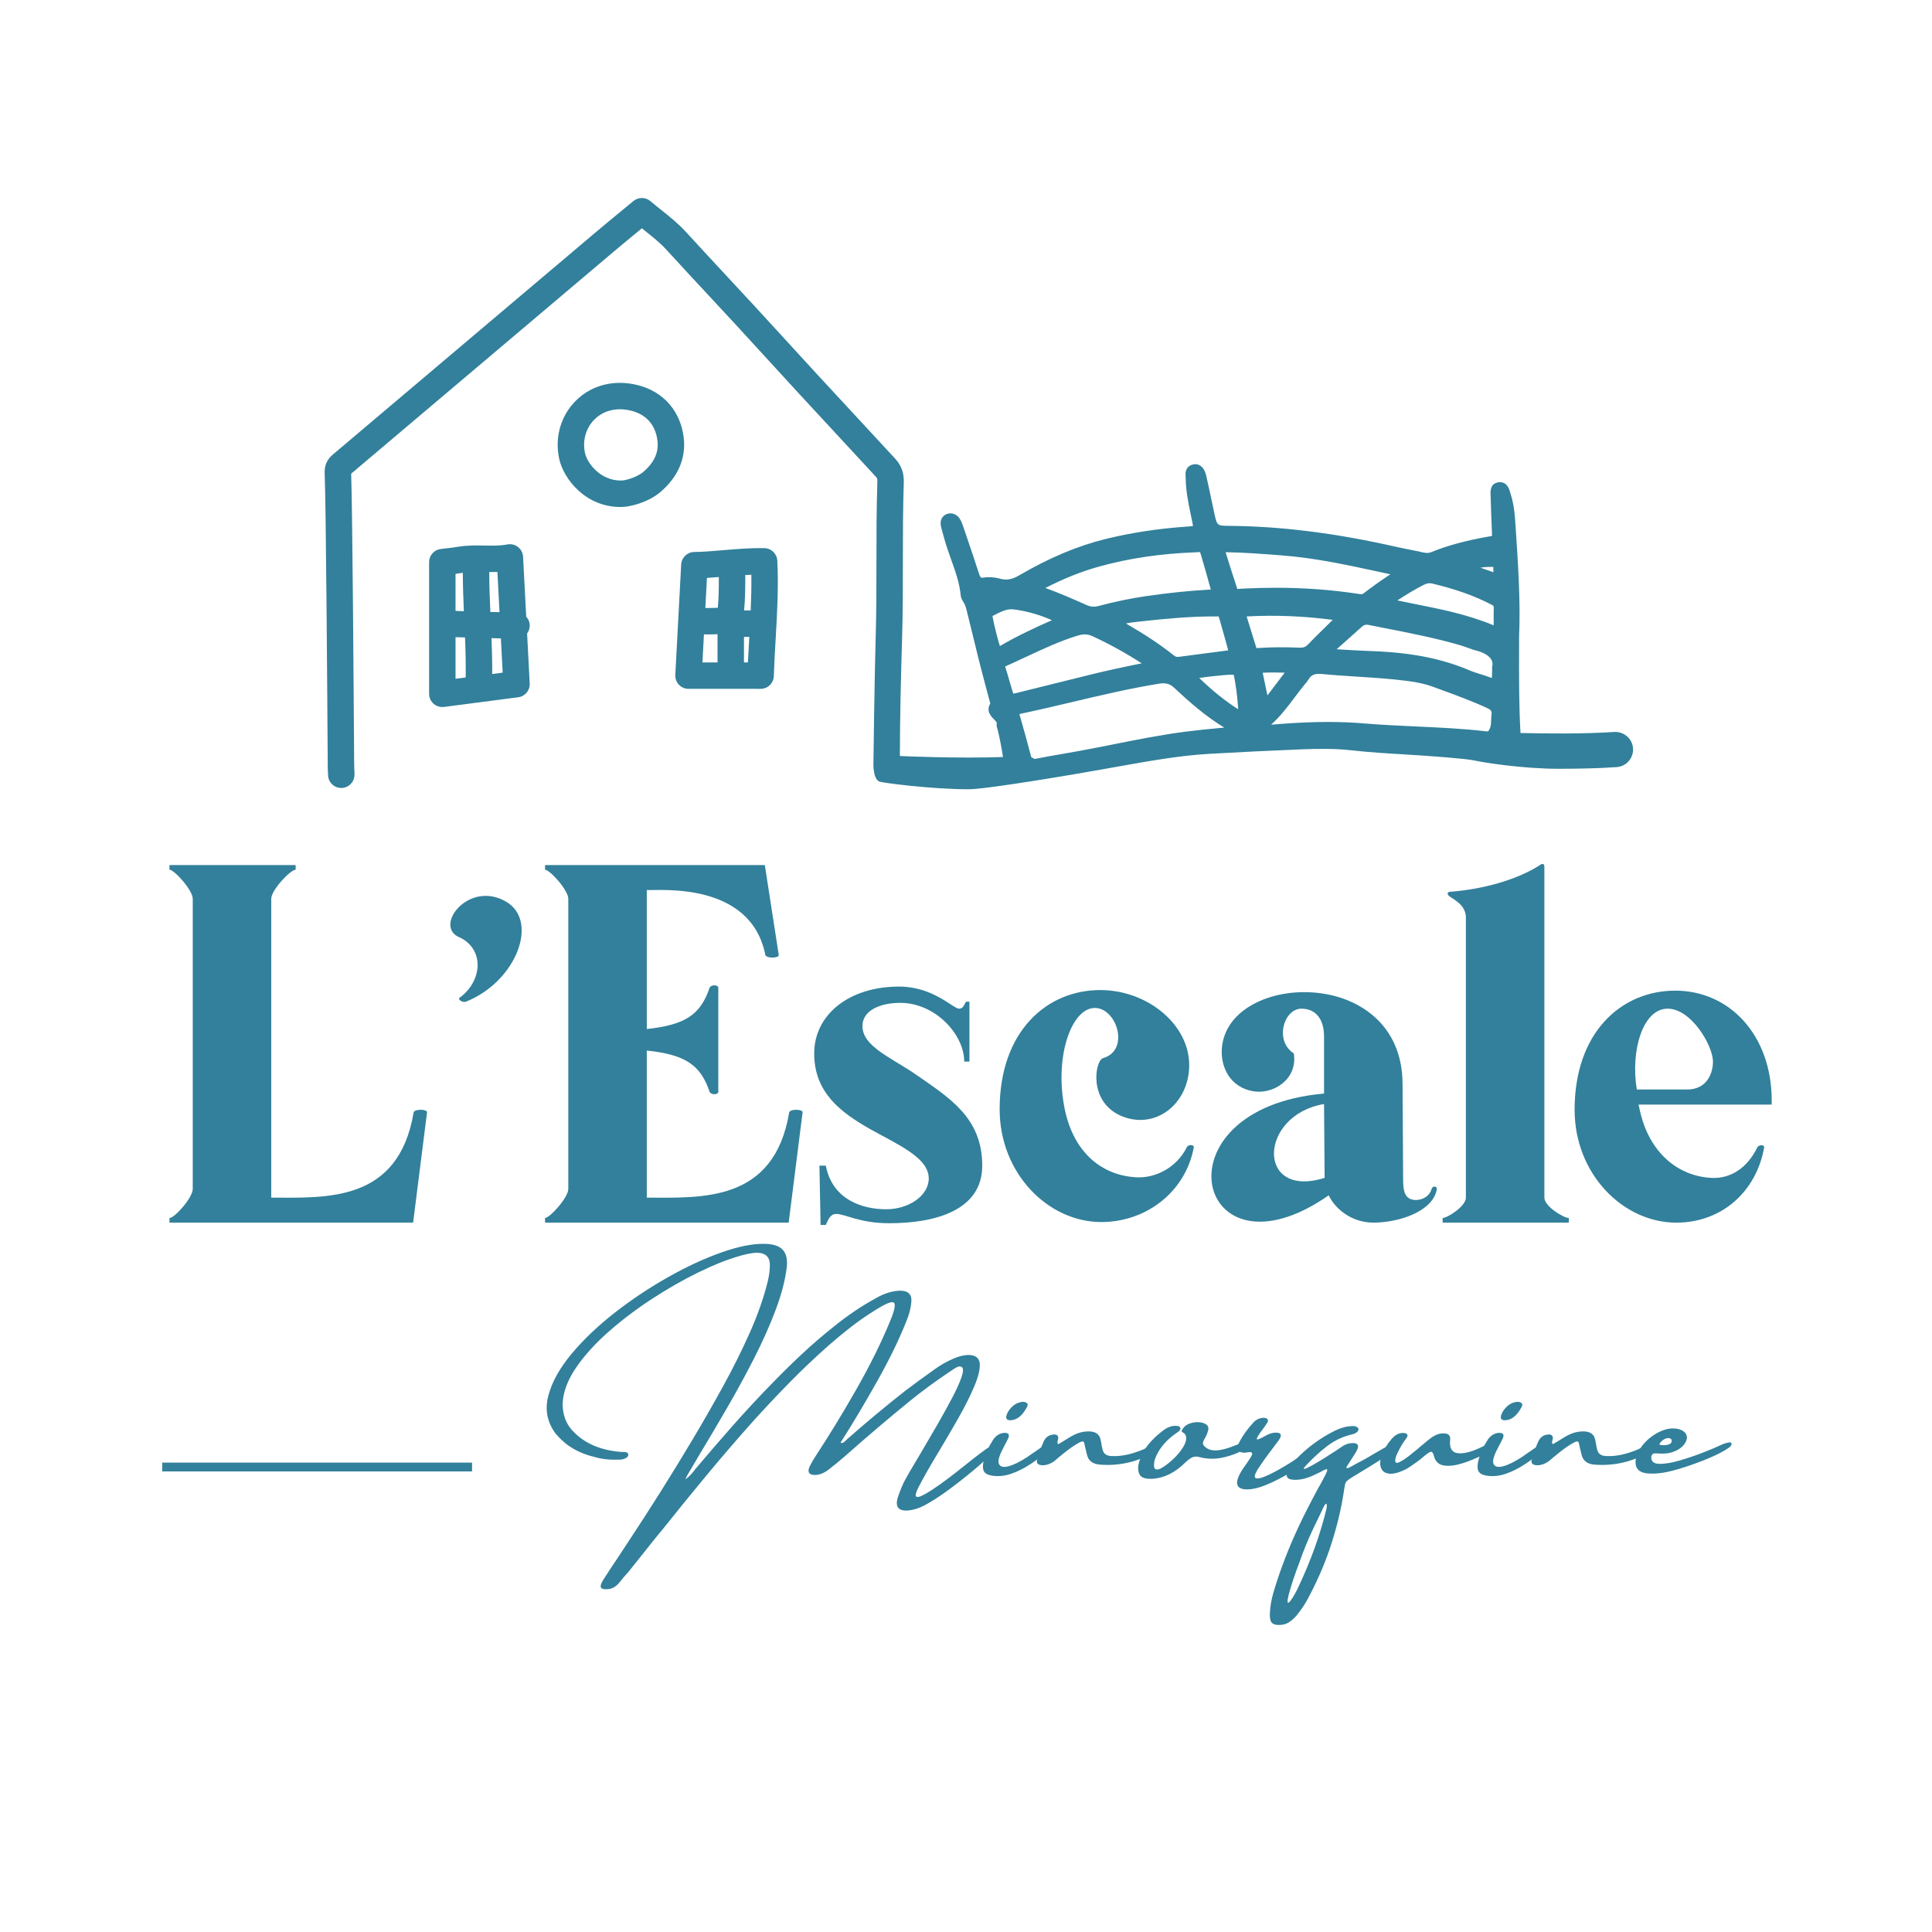 <?xml version="1.0" encoding="UTF-8" standalone="no"?>
<!-- Created with Inkscape (http://www.inkscape.org/) -->
<svg xmlns:dc="http://purl.org/dc/elements/1.1/" xmlns:cc="http://creativecommons.org/ns#" xmlns:rdf="http://www.w3.org/1999/02/22-rdf-syntax-ns#" xmlns:svg="http://www.w3.org/2000/svg" xmlns="http://www.w3.org/2000/svg" xmlns:sodipodi="http://sodipodi.sourceforge.net/DTD/sodipodi-0.dtd" xmlns:inkscape="http://www.inkscape.org/namespaces/inkscape" width="500" height="500" viewBox="0 0 132.292 132.292" version="1.1" id="svg4677" inkscape:export-filename="C:\Users\veron\Dropbox\WSI\Commercial\59 - Bruno Chanfreau\Images\escale-minorquine.png" inkscape:export-xdpi="96" inkscape:export-ydpi="96" inkscape:version="0.92.4 (5da689c313, 2019-01-14)" sodipodi:docname="escale-minorquine.svg">
  <defs id="defs4671">
    <clipPath id="clipPath831">
      <path d="M 0,841.89 H 595.276 V 0 H 0 Z" id="path829" inkscape:connector-curvature="0"></path>
    </clipPath>
    <clipPath id="clipPath5346">
      <path d="M 0,841.89 H 595.276 V 0 H 0 Z" id="path5344" inkscape:connector-curvature="0"></path>
    </clipPath>
    <clipPath id="clipPath6232">
      <path d="M 0,841.89 H 595.276 V 0 H 0 Z" id="path6230" inkscape:connector-curvature="0"></path>
    </clipPath>
  </defs>
  <g inkscape:label="Calque 1" inkscape:groupmode="layer" id="layer1" transform="translate(0,-164.708)">
    <g transform="matrix(0.353,0,0,-0.353,-39.14,376.19)" id="g6226">
      <g id="g6228" clip-path="url(#clipPath6232)">
        <g id="g6234" transform="translate(303.442,318.849)">
          <path d="M 0,0 C 0.664,0.387 1.071,0.491 1.22,0.307 1.37,0.123 1.24,-0.21 0.831,-0.697 0.122,-1.528 -1.068,-2.666 -2.74,-4.108 c -1.672,-1.445 -3.47,-2.887 -5.396,-4.328 -1.927,-1.439 -3.659,-2.563 -5.198,-3.371 -1.084,-0.554 -2.125,-0.868 -3.122,-0.944 -1.782,-0.124 -2.451,0.657 -2.008,2.339 0.31,0.998 0.702,2.009 1.178,3.04 0.587,1.138 1.733,3.12 3.437,5.944 0.986,1.662 2.002,3.397 3.048,5.216 1.045,1.815 2.003,3.544 2.872,5.186 0.869,1.645 1.492,3.016 1.869,4.111 0.375,1.095 0.392,1.765 0.05,2.009 -0.277,0.143 -0.593,0.123 -0.948,-0.057 -0.354,-0.183 -0.714,-0.407 -1.08,-0.674 -0.176,-0.12 -0.342,-0.233 -0.497,-0.33 -2.646,-1.762 -5.219,-3.661 -7.722,-5.697 -4.15,-3.387 -8.229,-6.858 -12.237,-10.412 -1.063,-0.931 -2.158,-1.832 -3.287,-2.706 -1.042,-0.808 -2.049,-1.161 -3.022,-1.061 -0.898,0.096 -1.142,0.624 -0.731,1.575 0.31,0.654 0.681,1.308 1.113,1.959 2.69,4.098 5.354,8.463 7.994,13.101 2.641,4.639 4.812,9.027 6.518,13.169 0.907,2.169 1.134,3.38 0.68,3.637 -0.454,0.254 -1.765,-0.323 -3.934,-1.728 -1.517,-0.951 -2.982,-1.976 -4.392,-3.071 -1.412,-1.097 -2.798,-2.242 -4.16,-3.437 -2.624,-2.316 -5.134,-4.689 -7.53,-7.125 -2.398,-2.436 -4.74,-4.919 -7.033,-7.455 -3.144,-3.511 -6.204,-7.058 -9.182,-10.652 -2.979,-3.591 -5.9,-7.185 -8.767,-10.786 -0.088,-0.097 -0.167,-0.187 -0.233,-0.263 -1.018,-1.242 -2.014,-2.48 -2.989,-3.721 -1.039,-1.295 -2.069,-2.583 -3.088,-3.868 -0.343,-0.387 -0.698,-0.791 -1.063,-1.211 -0.287,-0.344 -0.576,-0.698 -0.863,-1.065 -0.676,-0.798 -1.433,-1.205 -2.274,-1.228 -0.709,-0.057 -1.13,0.057 -1.263,0.34 -0.132,0.284 0.021,0.778 0.465,1.485 0.963,1.509 1.954,3.014 2.972,4.519 0.631,0.951 1.256,1.902 1.877,2.856 4.417,6.675 8.617,13.359 12.603,20.057 1.915,3.21 3.836,6.564 5.761,10.065 1.926,3.497 3.66,6.971 5.198,10.425 1.538,3.454 2.695,6.754 3.471,9.898 0.287,1.151 0.43,2.246 0.43,3.287 -0.022,1.662 -1.006,2.429 -2.955,2.309 -1.041,-0.123 -2.076,-0.343 -3.105,-0.664 -2.281,-0.654 -4.882,-1.695 -7.804,-3.123 -2.923,-1.429 -5.9,-3.127 -8.934,-5.096 -3.033,-1.972 -5.845,-4.095 -8.434,-6.371 -2.592,-2.272 -4.702,-4.598 -6.336,-6.971 -1.632,-2.376 -2.509,-4.686 -2.631,-6.935 -0.022,-2.136 0.592,-3.891 1.844,-5.262 2.245,-2.48 5.417,-3.882 9.514,-4.202 h 0.332 c 0.22,0 0.415,-0.017 0.581,-0.05 0.166,-0.033 0.298,-0.11 0.398,-0.23 0.044,-0.08 0.067,-0.164 0.067,-0.261 0,-0.093 -0.028,-0.19 -0.083,-0.29 0,-0.053 -0.05,-0.117 -0.151,-0.19 -0.098,-0.074 -0.188,-0.13 -0.265,-0.174 -0.222,-0.123 -0.434,-0.203 -0.639,-0.24 -0.205,-0.04 -0.407,-0.06 -0.606,-0.06 h -0.133 c -1.672,-0.067 -3.187,0.093 -4.55,0.484 -3.132,0.731 -5.595,2.152 -7.389,4.265 -0.021,0 -0.038,0.013 -0.05,0.033 -0.098,0.124 -0.193,0.234 -0.282,0.334 -1.605,2.192 -2.061,4.615 -1.37,7.272 0.693,2.656 2.198,5.372 4.517,8.146 2.319,2.773 5.119,5.436 8.401,7.995 3.282,2.557 6.731,4.853 10.346,6.888 3.614,2.039 7.064,3.634 10.353,4.792 3.287,1.158 6.077,1.709 8.368,1.652 1.617,-0.023 2.773,-0.397 3.471,-1.128 0.697,-0.731 0.962,-1.862 0.797,-3.387 -0.288,-2.469 -0.999,-5.219 -2.134,-8.246 -1.135,-3.027 -2.541,-6.184 -4.218,-9.471 -1.677,-3.29 -3.462,-6.561 -5.355,-9.814 -1.892,-3.254 -3.702,-6.318 -5.429,-9.184 -0.654,-1.095 -1.278,-2.156 -1.877,-3.187 -0.144,-0.221 -0.287,-0.477 -0.431,-0.764 -0.045,-0.144 -0.122,-0.314 -0.233,-0.514 0.365,0.263 0.679,0.534 0.939,0.804 0.259,0.27 0.494,0.54 0.706,0.807 0.065,0.097 0.137,0.197 0.215,0.297 2.413,2.867 4.879,5.727 7.397,8.577 2.518,2.85 5.129,5.653 7.829,8.41 1.839,1.892 3.731,3.747 5.68,5.563 1.947,1.815 3.984,3.564 6.11,5.246 2.58,2.092 5.291,3.921 8.136,5.479 1.572,0.898 3.094,1.375 4.567,1.429 1.593,0.023 2.351,-0.665 2.274,-2.059 -0.077,-1.095 -0.337,-2.223 -0.781,-3.388 -1.45,-3.707 -3.37,-7.692 -5.761,-11.953 -2.391,-4.262 -4.754,-8.233 -7.09,-11.907 -0.055,-0.044 -0.083,-0.094 -0.083,-0.151 0.011,-0.02 0.011,-0.043 0,-0.063 0.2,-0.047 0.382,-0.017 0.549,0.09 0.165,0.104 0.332,0.247 0.497,0.424 0.077,0.067 0.138,0.127 0.183,0.18 3.696,3.267 7.465,6.404 11.308,9.418 1.704,1.294 3.436,2.563 5.196,3.801 0.144,0.123 0.311,0.243 0.499,0.367 1.151,0.827 2.353,1.508 3.603,2.042 1.074,0.487 2.097,0.731 3.071,0.731 1.274,-0.047 1.966,-0.604 2.076,-1.679 0.067,-1.094 -0.287,-2.563 -1.063,-4.401 -0.774,-1.836 -1.778,-3.845 -3.013,-6.027 -1.235,-2.179 -2.493,-4.339 -3.778,-6.474 -1.76,-2.9 -3.132,-5.313 -4.118,-7.242 -0.42,-0.874 -0.554,-1.408 -0.399,-1.602 0.155,-0.193 0.503,-0.167 1.038,0.077 0.537,0.244 1.155,0.591 1.852,1.044 1.097,0.708 2.198,1.486 3.304,2.326 1.108,0.841 2.193,1.686 3.255,2.54 1.007,0.808 1.964,1.558 2.872,2.249 C -1.65,-1.078 -0.798,-0.487 0,0" style="fill:#32809b;fill-opacity:1;fill-rule:nonzero;stroke:none" id="path6236" inkscape:connector-curvature="0"></path>
        </g>
        <g id="g6238" transform="translate(306.762,323.598)">
          <path d="M 0,0 C -0.654,0.043 -0.853,0.41 -0.597,1.098 -0.41,1.629 -0.067,2.136 0.432,2.623 0.863,3.043 1.37,3.334 1.951,3.487 2.533,3.641 2.978,3.597 3.287,3.354 3.409,3.267 3.464,3.14 3.454,2.98 3.442,2.82 3.404,2.69 3.337,2.59 2.418,0.841 1.306,-0.023 0,0 M 8.435,-4.599 C 8.545,-4.675 8.548,-4.805 8.443,-4.989 8.338,-5.173 8.198,-5.336 8.019,-5.48 6.703,-6.598 5.391,-7.589 4.085,-8.453 2.778,-9.314 1.5,-9.961 0.249,-10.385 c -1.252,-0.427 -2.497,-0.547 -3.736,-0.357 -0.83,0.143 -1.354,0.447 -1.569,0.911 -0.217,0.467 -0.218,1.124 -0.008,1.979 0.32,1.338 0.941,2.716 1.859,4.134 0.587,0.818 1.318,1.245 2.192,1.279 0.764,0 1.001,-0.344 0.714,-1.032 -0.265,-0.564 -0.554,-1.124 -0.864,-1.675 -0.033,-0.08 -0.065,-0.15 -0.098,-0.217 -0.82,-1.518 -1.103,-2.556 -0.848,-3.113 0.255,-0.561 0.881,-0.705 1.877,-0.441 0.996,0.267 2.224,0.874 3.686,1.826 0.177,0.123 0.412,0.29 0.706,0.5 0.292,0.21 0.6,0.421 0.921,0.631 0.475,0.32 0.869,0.591 1.179,0.814 0.918,0.607 1.644,0.791 2.175,0.547" style="fill:#32809b;fill-opacity:1;fill-rule:nonzero;stroke:none" id="path6240" inkscape:connector-curvature="0"></path>
        </g>
        <g id="g6242" transform="translate(334.943,318.485)">
          <path d="m 0,0 h 0.033 c 0.11,-0.023 0.214,-0.067 0.307,-0.127 0.094,-0.06 0.114,-0.18 0.057,-0.357 -0.1,-0.31 -0.314,-0.554 -0.647,-0.731 -1.348,-0.697 -2.697,-1.244 -4.035,-1.642 -1.195,-0.333 -2.339,-0.544 -3.437,-0.63 -1.095,-0.09 -2.153,-0.084 -3.17,0.016 -1.309,0.144 -2.086,0.801 -2.343,1.976 -0.089,0.364 -0.177,0.731 -0.265,1.095 -0.079,0.367 -0.161,0.74 -0.251,1.131 -0.076,0.32 -0.364,0.357 -0.862,0.113 -0.598,-0.32 -1.18,-0.684 -1.744,-1.088 -0.564,-0.403 -1.106,-0.821 -1.627,-1.251 -0.055,-0.057 -0.112,-0.107 -0.167,-0.15 -0.198,-0.144 -0.404,-0.304 -0.614,-0.481 -0.277,-0.267 -0.564,-0.51 -0.862,-0.731 -0.511,-0.367 -1.047,-0.6 -1.612,-0.707 -0.564,-0.104 -1.03,-0.063 -1.395,0.127 -0.254,0.177 -0.347,0.43 -0.282,0.761 0.332,1.251 0.781,2.509 1.345,3.771 0.355,0.687 0.874,1.091 1.561,1.211 0.82,0.167 1.229,-0.067 1.229,-0.697 -0.011,-0.101 -0.039,-0.221 -0.084,-0.364 -0.043,-0.144 -0.072,-0.287 -0.082,-0.424 -0.011,-0.14 0.044,-0.254 0.166,-0.34 0.288,0.166 0.553,0.32 0.797,0.463 0.554,0.344 1.096,0.675 1.627,0.998 0.631,0.364 1.23,0.624 1.794,0.781 0.564,0.154 1.123,0.23 1.678,0.23 1.295,0 2.059,-0.507 2.29,-1.528 0.033,-0.22 0.08,-0.431 0.133,-0.631 0.067,-0.507 0.167,-0.994 0.3,-1.458 0.197,-0.754 0.781,-1.141 1.742,-1.165 0.975,-0.043 1.976,0.047 3.007,0.274 1.028,0.227 2.093,0.574 3.187,1.038 0.044,0.023 0.094,0.05 0.15,0.083 0.377,0.167 0.741,0.301 1.095,0.401 C -0.627,0.063 -0.3,0.077 0,0" style="fill:#32809b;fill-opacity:1;fill-rule:nonzero;stroke:none" id="path6244" inkscape:connector-curvature="0"></path>
        </g>
        <g id="g6246" transform="translate(352.343,319.363)">
          <path d="M 0,0 C 0.454,0.067 0.707,0.053 0.758,-0.04 0.808,-0.133 0.748,-0.294 0.584,-0.514 0.36,-0.901 0.03,-1.241 -0.414,-1.535 -0.858,-1.829 -1.365,-2.086 -1.942,-2.306 -3.304,-2.817 -4.525,-3.114 -5.61,-3.197 c -1.088,-0.08 -2.132,0.01 -3.14,0.277 -0.444,0.143 -0.874,0.147 -1.295,0.017 -0.42,-0.134 -0.984,-0.544 -1.692,-1.232 -1.805,-1.748 -3.747,-2.733 -5.83,-2.953 -1.562,-0.144 -2.516,0.133 -2.863,0.838 -0.35,0.704 -0.34,1.601 0.023,2.696 0.354,1.131 0.941,2.189 1.762,3.174 0.818,0.984 1.809,1.902 2.97,2.756 0.875,0.607 1.706,0.864 2.493,0.764 0.387,0 0.618,-0.143 0.698,-0.434 0.01,-0.196 -0.06,-0.37 -0.211,-0.513 -0.146,-0.144 -0.323,-0.277 -0.52,-0.398 -1.839,-1.251 -3.157,-2.729 -3.951,-4.435 -0.377,-0.797 -0.518,-1.528 -0.417,-2.192 0.11,-0.554 0.56,-0.634 1.344,-0.247 0.775,0.44 1.572,1.051 2.393,1.825 0.818,0.774 1.468,1.572 1.949,2.393 0.484,0.818 0.631,1.542 0.441,2.172 -0.144,0.244 -0.311,0.418 -0.498,0.518 -0.09,0.067 -0.17,0.13 -0.24,0.19 -0.073,0.06 -0.08,0.14 -0.027,0.24 0.267,0.564 0.681,0.975 1.245,1.228 0.567,0.254 1.168,0.384 1.802,0.384 0.638,0 1.165,-0.13 1.589,-0.384 0.42,-0.253 0.584,-0.624 0.497,-1.111 -0.144,-0.631 -0.417,-1.268 -0.814,-1.909 -0.301,-0.534 -0.287,-0.941 0.033,-1.231 0.664,-0.731 1.672,-0.988 3.02,-0.778 0.577,0.097 1.121,0.234 1.629,0.404 0.51,0.174 1.014,0.357 1.511,0.557 C -1.068,-0.314 -0.497,-0.12 0,0" style="fill:#32809b;fill-opacity:1;fill-rule:nonzero;stroke:none" id="path6248" inkscape:connector-curvature="0"></path>
        </g>
        <g id="g6250" transform="translate(365.791,318.519)">
          <path d="M 0,0 C 0.631,0.42 1.085,0.584 1.355,0.497 1.625,0.407 1.702,0.177 1.589,-0.2 1.472,-0.577 1.148,-0.998 0.614,-1.462 c -1.071,-0.897 -2.426,-1.862 -4.058,-2.9 -1.632,-1.034 -3.287,-1.935 -4.956,-2.706 -1.672,-0.768 -3.096,-1.185 -4.268,-1.252 -2.369,-0.123 -2.89,0.985 -1.562,3.321 0.177,0.31 0.448,0.724 0.815,1.245 0.363,0.51 0.7,1.001 1.004,1.478 0.304,0.474 0.434,0.798 0.391,0.961 -0.077,0.147 -0.214,0.217 -0.408,0.217 -0.193,0 -0.413,-0.023 -0.657,-0.067 -0.274,-0.053 -0.507,-0.066 -0.697,-0.033 -1.072,0.123 -1.365,0.704 -0.878,1.745 0.717,1.439 1.688,2.817 2.907,4.135 0.387,0.407 0.857,0.681 1.408,0.811 0.554,0.133 0.974,0.08 1.265,-0.164 0.176,-0.166 0.18,-0.393 0.016,-0.68 -0.243,-0.401 -0.517,-0.791 -0.814,-1.182 -0.133,-0.163 -0.26,-0.337 -0.384,-0.514 -0.731,-1.017 -0.994,-1.545 -0.794,-1.585 0.197,-0.04 0.811,0.234 1.842,0.821 0.741,0.387 1.422,0.551 2.042,0.484 0.831,-0.08 0.935,-0.567 0.314,-1.462 -0.454,-0.61 -0.918,-1.228 -1.395,-1.862 -0.994,-1.295 -1.919,-2.599 -2.773,-3.918 -0.517,-0.894 -0.624,-1.418 -0.314,-1.568 0.311,-0.15 0.875,-0.057 1.692,0.274 0.821,0.333 1.729,0.777 2.723,1.338 0.998,0.557 1.909,1.104 2.734,1.642 0.824,0.537 1.398,0.927 1.718,1.171 0.167,0.123 0.404,0.29 0.714,0.507 0.311,0.214 0.638,0.434 0.978,0.654 C -0.414,-0.307 -0.154,-0.123 0,0" style="fill:#32809b;fill-opacity:1;fill-rule:nonzero;stroke:none" id="path6252" inkscape:connector-curvature="0"></path>
        </g>
        <g id="g6254" transform="translate(362.771,291.334)">
          <path d="m 0,0 c 2.399,5.092 4.201,10.102 5.396,15.027 0.11,0.554 0.11,0.891 0,1.015 C 5.286,16.162 5.079,15.908 4.782,15.277 4.362,14.403 3.935,13.512 3.504,12.604 2.473,10.535 1.572,8.48 0.798,6.444 0.564,5.78 0.327,5.123 0.083,4.468 -0.694,2.463 -1.352,0.477 -1.896,-1.495 c -0.186,-0.751 -0.263,-1.238 -0.23,-1.458 0.034,-0.224 0.134,-0.254 0.297,-0.094 0.167,0.16 0.374,0.431 0.614,0.808 0.244,0.374 0.477,0.771 0.698,1.184 C -0.294,-0.637 -0.123,-0.287 0,0 m 19.162,27.548 c 0.087,-0.1 0.087,-0.247 0,-0.44 -0.09,-0.194 -0.25,-0.401 -0.484,-0.621 -0.197,-0.19 -0.427,-0.374 -0.687,-0.557 -0.261,-0.184 -0.501,-0.347 -0.725,-0.491 -0.21,-0.12 -0.413,-0.243 -0.614,-0.364 -1.915,-1.218 -3.851,-2.416 -5.81,-3.587 C 10.278,21.144 9.865,20.877 9.604,20.684 9.344,20.487 9.174,20.28 9.09,20.06 9.007,19.839 8.944,19.522 8.9,19.112 8.887,19.092 8.877,19.052 8.867,18.998 8.323,15.154 7.365,11.216 5.994,7.175 4.886,3.955 3.454,0.711 1.692,-2.556 1.105,-3.617 0.397,-4.655 -0.434,-5.66 c -0.397,-0.454 -0.827,-0.841 -1.285,-1.164 -0.46,-0.321 -0.961,-0.514 -1.505,-0.581 -0.617,-0.077 -1.131,-0.04 -1.535,0.107 -0.404,0.15 -0.651,0.47 -0.737,0.957 -0.077,0.454 -0.094,0.941 -0.05,1.459 0.076,1.218 0.297,2.459 0.664,3.721 0.363,1.261 0.781,2.553 1.244,3.867 1.362,3.898 3.044,7.833 5.05,11.807 0.75,1.485 1.525,2.967 2.322,4.452 0.411,0.684 0.791,1.382 1.148,2.089 0.564,1.021 0.781,1.579 0.654,1.679 -0.126,0.1 -0.544,-0.06 -1.254,-0.481 -0.321,-0.167 -0.725,-0.36 -1.212,-0.581 -1.448,-0.71 -2.816,-1.024 -4.101,-0.947 -1.429,0.1 -1.659,0.901 -0.698,2.406 0.301,0.487 0.664,0.964 1.098,1.428 2.256,2.383 4.849,4.292 7.769,5.73 1.131,0.541 2.216,0.824 3.257,0.848 0.531,0.043 0.921,-0.09 1.178,-0.401 0.11,-0.243 0.047,-0.48 -0.19,-0.714 -0.24,-0.23 -0.537,-0.387 -0.891,-0.464 C 8.677,29.147 7.048,28.396 5.603,27.298 4.158,26.203 2.773,24.935 1.445,23.497 0.978,23.01 0.881,22.789 1.155,22.84 c 0.27,0.05 0.751,0.27 1.441,0.657 0.694,0.387 1.462,0.844 2.31,1.368 0.847,0.527 1.598,1.008 2.259,1.445 0.657,0.437 1.091,0.728 1.301,0.874 0.534,0.364 1.082,0.574 1.646,0.631 1.548,0.164 1.838,-0.494 0.864,-1.975 L 10.959,25.806 C 10.415,24.975 9.885,24.144 9.364,23.313 9.241,23.07 9.257,22.953 9.404,22.966 c 0.15,0.01 0.35,0.084 0.601,0.214 0.247,0.133 0.437,0.24 0.57,0.317 l 0.05,0.033 c 0.821,0.444 1.632,0.881 2.443,1.312 0.574,0.344 1.178,0.697 1.809,1.061 0.554,0.324 1.101,0.637 1.645,0.948 0.464,0.277 0.945,0.497 1.442,0.664 0.5,0.167 0.898,0.177 1.198,0.033" style="fill:#32809b;fill-opacity:1;fill-rule:nonzero;stroke:none" id="path6256" inkscape:connector-curvature="0"></path>
        </g>
        <g id="g6258" transform="translate(400.962,319.066)">
          <path d="M 0,0 C 0.133,-0.023 0.214,-0.07 0.24,-0.144 0.267,-0.214 0.254,-0.324 0.2,-0.467 0.01,-0.831 -0.541,-1.251 -1.452,-1.729 -2.366,-2.203 -3.32,-2.643 -4.318,-3.047 -5.313,-3.451 -6,-3.704 -6.377,-3.804 c -1.349,-0.431 -2.53,-0.581 -3.544,-0.448 -1.012,0.134 -1.669,0.698 -1.969,1.692 -0.154,0.711 -0.374,1.035 -0.654,0.975 -0.284,-0.064 -0.751,-0.374 -1.405,-0.941 -0.718,-0.631 -1.749,-1.382 -3.087,-2.256 -1.405,-0.754 -2.54,-1.105 -3.404,-1.055 -0.864,0.05 -1.435,0.394 -1.719,1.038 -0.283,0.641 -0.257,1.468 0.074,2.483 0.333,1.011 0.981,2.089 1.945,3.227 0.785,0.908 1.649,1.285 2.59,1.131 0.244,-0.046 0.397,-0.16 0.464,-0.34 0.066,-0.184 -0.007,-0.407 -0.217,-0.674 -0.674,-0.908 -1.218,-1.809 -1.625,-2.707 -0.324,-0.587 -0.494,-1.134 -0.518,-1.641 0.024,-0.444 0.324,-0.521 0.898,-0.227 0.577,0.293 1.218,0.72 1.926,1.281 0.71,0.557 1.278,1.021 1.712,1.385 0.1,0.1 0.193,0.187 0.28,0.267 0.157,0.12 0.324,0.254 0.5,0.397 0.531,0.464 1.068,0.901 1.609,1.312 0.941,0.687 1.839,0.981 2.69,0.881 0.754,-0.044 1.101,-0.434 1.048,-1.162 -0.191,-1.618 0.293,-2.503 1.445,-2.659 1.151,-0.154 2.679,0.226 4.581,1.148 0.511,0.276 0.995,0.487 1.452,0.63 C -0.844,0.077 -0.41,0.1 0,0" style="fill:#32809b;fill-opacity:1;fill-rule:nonzero;stroke:none" id="path6260" inkscape:connector-curvature="0"></path>
        </g>
        <g id="g6262" transform="translate(402.707,323.598)">
          <path d="M 0,0 C -0.654,0.043 -0.854,0.41 -0.597,1.098 -0.41,1.629 -0.067,2.136 0.43,2.623 0.861,3.043 1.368,3.334 1.949,3.487 2.533,3.641 2.977,3.597 3.287,3.354 3.407,3.267 3.464,3.14 3.454,2.98 3.441,2.82 3.404,2.69 3.337,2.59 2.416,0.841 1.305,-0.023 0,0 m 8.433,-4.599 c 0.11,-0.076 0.113,-0.206 0.01,-0.39 C 8.336,-5.173 8.196,-5.336 8.019,-5.48 6.701,-6.598 5.389,-7.589 4.085,-8.453 2.777,-9.314 1.498,-9.961 0.247,-10.385 c -1.251,-0.427 -2.496,-0.547 -3.734,-0.357 -0.831,0.143 -1.355,0.447 -1.569,0.911 -0.217,0.467 -0.22,1.124 -0.01,1.979 0.321,1.338 0.941,2.716 1.859,4.134 0.587,0.818 1.318,1.245 2.193,1.279 0.764,0 1.001,-0.344 0.714,-1.032 -0.264,-0.564 -0.554,-1.124 -0.865,-1.675 -0.033,-0.08 -0.063,-0.15 -0.096,-0.217 -0.821,-1.518 -1.105,-2.556 -0.848,-3.113 0.254,-0.561 0.881,-0.705 1.875,-0.441 0.998,0.267 2.226,0.874 3.688,1.826 0.177,0.123 0.41,0.29 0.704,0.5 0.294,0.21 0.601,0.421 0.921,0.631 0.477,0.32 0.871,0.591 1.181,0.814 0.918,0.607 1.642,0.791 2.173,0.547" style="fill:#32809b;fill-opacity:1;fill-rule:nonzero;stroke:none" id="path6264" inkscape:connector-curvature="0"></path>
        </g>
        <g id="g6266" transform="translate(430.883,318.485)">
          <path d="m 0,0 h 0.033 c 0.11,-0.023 0.214,-0.067 0.307,-0.127 0.097,-0.06 0.114,-0.18 0.06,-0.357 -0.1,-0.31 -0.317,-0.554 -0.647,-0.731 -1.351,-0.697 -2.696,-1.244 -4.035,-1.642 -1.198,-0.333 -2.342,-0.544 -3.437,-0.63 -1.098,-0.09 -2.156,-0.084 -3.173,0.016 -1.305,0.144 -2.086,0.801 -2.34,1.976 -0.09,0.364 -0.177,0.731 -0.267,1.095 -0.077,0.367 -0.16,0.74 -0.25,1.131 -0.077,0.32 -0.364,0.357 -0.861,0.113 -0.597,-0.32 -1.181,-0.684 -1.745,-1.088 -0.564,-0.403 -1.105,-0.821 -1.626,-1.251 -0.056,-0.057 -0.113,-0.107 -0.166,-0.15 -0.201,-0.144 -0.404,-0.304 -0.614,-0.481 -0.277,-0.267 -0.564,-0.51 -0.865,-0.731 -0.51,-0.367 -1.044,-0.6 -1.612,-0.707 -0.564,-0.104 -1.028,-0.063 -1.395,0.127 -0.253,0.177 -0.347,0.43 -0.28,0.761 0.33,1.251 0.781,2.509 1.345,3.771 0.354,0.687 0.874,1.091 1.562,1.211 0.817,0.167 1.228,-0.067 1.228,-0.697 -0.01,-0.101 -0.04,-0.221 -0.084,-0.364 -0.043,-0.144 -0.073,-0.287 -0.083,-0.424 -0.01,-0.14 0.043,-0.254 0.167,-0.34 0.287,0.166 0.554,0.32 0.797,0.463 0.554,0.344 1.095,0.675 1.626,0.998 0.63,0.364 1.231,0.624 1.795,0.781 0.564,0.154 1.121,0.23 1.675,0.23 1.295,0 2.059,-0.507 2.293,-1.528 0.033,-0.22 0.077,-0.431 0.133,-0.631 0.067,-0.507 0.164,-0.994 0.297,-1.458 0.201,-0.754 0.781,-1.141 1.746,-1.165 0.974,-0.043 1.975,0.047 3.003,0.274 1.031,0.227 2.093,0.574 3.19,1.038 0.044,0.023 0.094,0.05 0.147,0.083 0.377,0.167 0.744,0.301 1.098,0.401 C -0.624,0.063 -0.297,0.077 0,0" style="fill:#32809b;fill-opacity:1;fill-rule:nonzero;stroke:none" id="path6268" inkscape:connector-curvature="0"></path>
        </g>
        <g id="g6270" transform="translate(433.689,319.91)">
          <path d="m 0,0 c -0.22,-0.12 -0.404,-0.26 -0.547,-0.421 -0.144,-0.163 -0.251,-0.296 -0.314,-0.407 -0.067,-0.11 -0.083,-0.176 -0.05,-0.2 0.033,-0.023 0.153,-0.053 0.364,-0.09 0.21,-0.04 0.464,-0.047 0.764,-0.017 0.3,0.027 0.561,0.087 0.787,0.181 0.227,0.096 0.381,0.263 0.458,0.507 C 1.505,-0.103 1.375,0.113 1.071,0.2 0.768,0.29 0.41,0.224 0,0 m -1.395,-2.736 h -0.033 0.066 z m 12.521,1.675 c 0.154,0.077 0.394,0.17 0.714,0.273 0.321,0.107 0.608,0.167 0.855,0.184 0.25,0.017 0.373,-0.077 0.373,-0.274 0.01,-0.143 -0.04,-0.283 -0.15,-0.417 -0.11,-0.13 -0.237,-0.247 -0.38,-0.347 C 11.587,-2.306 10.298,-2.98 8.677,-3.661 7.055,-4.342 5.426,-4.942 3.788,-5.463 2.149,-5.98 0.838,-6.321 -0.15,-6.474 c -1.138,-0.187 -2.219,-0.234 -3.237,-0.134 -1.238,0.167 -1.946,0.711 -2.116,1.636 -0.173,0.924 0.097,1.962 0.804,3.113 0.841,1.285 1.949,2.306 3.321,3.064 1.375,0.757 2.646,1.038 3.821,0.841 C 3.16,1.946 3.721,1.662 4.118,1.198 4.529,0.644 4.512,0.007 4.068,-0.711 3.628,-1.432 2.913,-1.986 1.926,-2.373 1.418,-2.573 0.904,-2.696 0.384,-2.746 c -0.521,-0.051 -1.101,-0.047 -1.746,0.01 h -0.206 -0.224 c -0.2,0 -0.357,-0.057 -0.474,-0.167 -0.117,-0.11 -0.19,-0.251 -0.224,-0.417 -0.09,-0.908 0.388,-1.385 1.429,-1.435 1.041,-0.051 2.356,0.153 3.944,0.607 1.585,0.454 3.144,0.978 4.666,1.575 1.521,0.597 2.713,1.101 3.577,1.512" style="fill:#32809b;fill-opacity:1;fill-rule:nonzero;stroke:none" id="path6272" inkscape:connector-curvature="0"></path>
        </g>
        <path d="m 202.444,313.676 h -60.099 v 1.709 h 60.099 z" style="fill:#32809b;fill-opacity:1;fill-rule:nonzero;stroke:none" id="path6274" inkscape:connector-curvature="0"></path>
        <g id="g6276" transform="translate(400.616,478.026)">
          <path d="m 0,0 v -0.229 c -5.062,2.104 -10.175,3.122 -15.134,4.11 -1.185,0.235 -2.369,0.472 -3.544,0.721 1.735,1.151 3.407,2.141 5.092,3.015 0.611,0.319 1.135,0.399 1.752,0.244 C -7.245,6.756 -3.601,5.45 -0.36,3.749 0.02,3.549 0.017,3.467 0.013,3.224 -0.007,2.201 -0.003,1.176 0,0 m -0.31,-8.311 c 0.01,-0.04 0.023,-0.139 0.016,-0.359 L -0.31,-9.394 c -0.007,-0.381 -0.014,-0.769 -0.034,-1.051 -0.147,0.05 -0.317,0.11 -0.477,0.167 -0.307,0.11 -0.671,0.238 -1.105,0.377 l -0.697,0.22 c -0.701,0.217 -1.402,0.432 -2.072,0.721 -6.915,2.98 -14.1,3.577 -19.586,3.764 -1.729,0.057 -3.457,0.164 -5.183,0.269 l -0.998,0.06 c 0.685,0.614 1.369,1.221 2.056,1.828 0.938,0.83 1.876,1.661 2.8,2.502 0.427,0.387 0.784,0.505 1.315,0.394 l 3.4,-0.673 c 4.732,-0.928 9.628,-1.885 14.33,-3.252 0.651,-0.189 1.292,-0.422 1.932,-0.654 l 0.688,-0.249 c 4.696,-1.056 3.604,-3.34 3.627,-3.34 z m -0.107,-9.261 c -0.044,-0.339 -0.057,-0.679 -0.067,-1.018 -0.023,-0.682 -0.043,-1.271 -0.334,-1.8 -0.24,-0.442 -0.277,-0.439 -0.59,-0.404 -4.569,0.534 -9.224,0.748 -13.723,0.953 -3.277,0.15 -6.671,0.305 -9.991,0.584 -2.253,0.19 -4.575,0.285 -7.035,0.285 -2.81,0 -5.807,-0.125 -9.097,-0.372 l -0.651,-0.057 c -0.434,-0.04 -0.854,-0.078 -1.258,-0.086 1.789,1.598 3.214,3.492 4.595,5.326 0.604,0.804 1.209,1.607 1.846,2.386 l 0.193,0.23 c 0.207,0.244 0.414,0.489 0.578,0.763 0.56,0.956 1.251,1.251 2.653,1.111 2.296,-0.22 4.595,-0.369 6.898,-0.516 3.153,-0.202 6.417,-0.41 9.594,-0.819 2.046,-0.264 3.574,-0.606 4.949,-1.111 l 1.181,-0.432 c 3.134,-1.143 6.374,-2.325 9.445,-3.74 0.794,-0.367 0.891,-0.677 0.814,-1.283 m -44.388,8.15 c 1.335,0.063 2.683,0.066 4.269,0.016 l -3.351,-4.418 z m -1.221,4.8 -1.896,6.12 c 5.543,0.301 11.03,0.077 16.703,-0.664 -0.531,-0.529 -1.068,-1.053 -1.602,-1.577 -1.081,-1.056 -2.159,-2.112 -3.2,-3.203 -0.461,-0.481 -0.891,-0.624 -1.492,-0.616 -2.98,0.124 -5.593,0.107 -8.156,-0.065 -0.133,-0.012 -0.344,-0.03 -0.357,0.005 m -2.7,11.513 C -49.2,6.868 -49.687,6.843 -49.7,6.798 c -0.054,0.08 -0.154,0.4 -0.241,0.684 l -0.21,0.662 c -0.62,1.903 -1.241,3.806 -1.819,5.72 -0.006,0.03 -0.016,0.06 -0.026,0.089 0.03,-0.002 0.057,-0.002 0.087,-0.002 3.257,-0.038 6.57,-0.29 9.777,-0.536 l 1.075,-0.081 c 6.377,-0.483 12.738,-1.864 18.885,-3.199 l 2.129,-0.461 c -2.012,-1.346 -3.678,-2.536 -5.263,-3.757 -0.186,-0.144 -0.417,-0.124 -0.967,-0.04 -5.163,0.791 -10.442,1.183 -16.005,1.183 -2.009,0 -4.055,-0.052 -6.144,-0.154 z m -8.383,-17.335 c 1.575,0.257 3.09,0.399 4.569,0.538 0.681,0.063 1.351,0.131 2.132,0.073 0.427,-2.149 0.704,-4.305 0.855,-6.676 -2.57,1.637 -4.936,3.539 -7.556,6.065 m 3.928,-9.706 c -2.146,-0.205 -4.291,-0.41 -6.427,-0.682 -4.776,-0.611 -9.555,-1.562 -14.176,-2.483 -2.206,-0.439 -4.409,-0.878 -6.618,-1.282 -1.108,-0.203 -2.218,-0.395 -3.327,-0.587 -1.786,-0.309 -3.571,-0.617 -5.347,-0.973 -0.19,0.14 -0.395,0.258 -0.615,0.352 -0.007,0.021 -0.012,0.035 -0.018,0.059 -0.721,2.738 -1.47,5.468 -2.255,8.186 -0.013,0.047 -0.023,0.085 -0.03,0.118 0.054,0.015 0.125,0.035 0.222,0.055 3.352,0.705 6.685,1.492 10.018,2.281 5.48,1.297 11.15,2.638 16.8,3.554 1.348,0.214 2.135,0.007 3.006,-0.814 2.887,-2.705 6.037,-5.476 9.681,-7.695 z m -39.994,6.665 c -0.07,0.178 -0.16,0.473 -0.239,0.724 -0.188,0.614 -0.365,1.233 -0.542,1.85 -0.239,0.836 -0.477,1.67 -0.746,2.495 -0.035,0.108 -0.047,0.175 -0.058,0.195 0.028,0.02 0.078,0.05 0.167,0.09 1.299,0.574 2.586,1.178 3.874,1.78 3.237,1.515 6.586,3.084 10.06,4.14 1.095,0.332 1.915,0.297 2.827,-0.12 3.24,-1.488 6.454,-3.259 9.557,-5.268 -3.904,-0.792 -7.115,-1.485 -10.322,-2.287 -4.625,-1.158 -9.254,-2.308 -13.886,-3.444 -0.223,-0.055 -0.509,-0.125 -0.692,-0.155 m -2.61,9.237 c -0.434,1.383 -0.767,2.76 -1.091,4.1 l -0.349,1.728 0.474,0.24 c 1.11,0.568 2.088,1.068 3.231,1.068 0.18,0 0.363,-0.011 0.552,-0.038 2.559,-0.359 4.957,-1.043 7.28,-2.082 -3.195,-1.402 -6.698,-3.031 -10.097,-5.016 m 19.247,15.422 c 5.84,1.617 11.967,2.522 18.728,2.764 0.361,0.013 0.808,0.03 0.831,0.061 0.067,-0.093 0.184,-0.495 0.277,-0.821 0.601,-2.04 1.182,-4.083 1.742,-6.133 0.024,-0.089 0.057,-0.211 0.087,-0.329 -0.143,-0.012 -0.294,-0.02 -0.384,-0.025 -3.821,-0.21 -7.819,-0.622 -12.227,-1.261 -2.953,-0.431 -6.02,-1.068 -9.107,-1.894 -0.861,-0.234 -1.558,-0.184 -2.336,0.155 l -0.494,0.218 c -2.369,1.05 -4.809,2.126 -7.539,3.109 3.665,1.877 7.015,3.212 10.422,4.156 m 22.219,-9.672 c 0.411,10e-4 0.878,-0.002 0.938,0 0.077,-0.1 0.21,-0.568 0.31,-0.908 0.294,-0.996 0.571,-1.996 0.844,-2.995 0.234,-0.834 0.464,-1.667 0.738,-2.678 -0.013,-0.004 -0.03,-0.005 -0.043,-0.007 -3.177,-0.402 -6.351,-0.824 -9.528,-1.251 -0.39,-0.042 -0.651,0.013 -0.928,0.237 -2.603,2.079 -5.516,4.013 -9.337,6.23 0.771,0.17 1.558,0.257 2.373,0.347 l 0.263,0.029 c 5.34,0.594 9.828,0.989 14.37,0.996 m 54.242,9.607 0.017,-0.477 c 0.007,-0.188 0.017,-0.375 0.013,-0.56 l -2.529,0.882 c 0.851,0.149 1.712,0.167 2.499,0.155 m 23.464,-32.016 c -5.788,-0.4 -13.099,-0.33 -18.186,-0.204 -0.003,0.087 -0.008,0.17 -0.012,0.244 -0.287,5.314 -0.277,10.525 -0.263,16.557 l 0.003,1.874 C 5.236,4.36 4.722,11.962 4.225,19.312 L 4.151,20.385 C 4.025,22.306 3.728,23.946 3.25,25.407 L 3.174,25.654 C 2.973,26.32 2.536,27.678 0.991,27.528 -0.717,27.331 -0.631,25.709 -0.597,25.099 l 0.01,-0.257 c 0.046,-1.892 0.12,-3.786 0.197,-5.68 l 0.053,-1.338 c 0.01,-0.264 0.02,-0.534 0.017,-0.703 -0.164,-0.04 -0.414,-0.083 -0.584,-0.113 -4.482,-0.781 -8.053,-1.751 -11.243,-3.05 -0.434,-0.177 -0.871,-0.194 -1.505,-0.052 -0.905,0.205 -1.812,0.387 -2.72,0.567 -0.881,0.174 -1.759,0.349 -2.63,0.546 -11.653,2.643 -22.209,3.968 -32.277,4.051 -2.372,0.02 -2.372,0.02 -2.896,2.375 -0.241,1.066 -0.464,2.137 -0.684,3.208 -0.291,1.392 -0.578,2.782 -0.905,4.163 -0.227,0.97 -0.641,1.636 -1.228,1.979 -0.427,0.251 -0.921,0.307 -1.408,0.165 -1.512,-0.438 -1.402,-1.805 -1.355,-2.389 0.01,-0.113 0.02,-0.225 0.02,-0.335 0.03,-2.463 0.534,-4.856 1.018,-7.17 l 0.177,-0.843 c 0.093,-0.457 0.19,-0.926 0.213,-1.19 -0.243,-0.043 -0.687,-0.073 -1.168,-0.106 -5.666,-0.399 -10.826,-1.185 -15.771,-2.403 -5.49,-1.353 -10.998,-3.673 -16.836,-7.09 -1.308,-0.766 -2.388,-0.953 -3.619,-0.619 -1.133,0.309 -2.194,0.386 -3.167,0.222 -0.513,-0.085 -0.681,-0.073 -0.928,0.707 -0.764,2.408 -1.582,4.799 -2.398,7.19 l -0.647,1.899 c -0.17,0.507 -0.364,1.081 -0.688,1.59 -0.562,0.891 -1.525,1.272 -2.447,0.971 -0.982,-0.322 -1.462,-1.256 -1.225,-2.386 0.12,-0.559 0.278,-1.108 0.437,-1.656 l 0.212,-0.748 c 0.372,-1.375 0.856,-2.725 1.323,-4.031 0.846,-2.361 1.644,-4.591 1.869,-7.007 0.048,-0.5 0.299,-0.929 0.509,-1.244 0.362,-0.549 0.539,-1.203 0.687,-1.826 0.216,-0.904 0.442,-1.805 0.669,-2.708 l 0.947,-3.848 c 0.206,-0.867 0.413,-1.735 0.63,-2.598 0.382,-1.526 0.781,-3.048 1.183,-4.568 l 1.113,-4.168 c -0.876,-1.444 0.142,-2.48 0.708,-3.057 0.445,-0.456 0.595,-0.648 0.549,-0.826 -0.104,-0.402 0.026,-0.756 0.161,-1.143 0.419,-1.723 0.761,-3.494 1.044,-5.349 -8.511,-0.291 -18.279,0.117 -20.002,0.197 0.011,7.715 0.211,15.517 0.429,22.82 0.148,4.916 0.15,9.835 0.152,14.756 0.001,5.079 0.005,10.332 0.177,15.474 0.063,1.852 -0.468,3.321 -1.667,4.62 l -7.898,8.539 c -4.877,5.261 -9.756,10.523 -14.581,15.834 -3.301,3.631 -6.641,7.225 -9.982,10.819 -2.731,2.942 -5.464,5.882 -8.174,8.842 -1.484,1.619 -3.164,2.959 -4.791,4.255 -0.692,0.552 -1.385,1.103 -2.054,1.672 -0.944,0.806 -2.334,0.814 -3.293,0.023 l -2.066,-1.702 c -1.715,-1.411 -3.573,-2.938 -5.41,-4.49 l -50.674,-42.852 c -0.888,-0.748 -1.829,-1.722 -1.741,-3.818 0.257,-6.187 0.499,-42.519 0.591,-56.196 l 0.007,-0.923 c 0.003,-0.392 0.025,-0.62 0.046,-0.831 0.01,-0.093 0.019,-0.176 0.01,-0.358 -0.068,-1.414 1.025,-2.615 2.438,-2.682 0.042,-0.001 0.084,-0.003 0.124,-0.003 1.36,0 2.492,1.069 2.558,2.441 0.026,0.569 0,0.831 -0.03,1.123 l -0.027,1.266 c -0.09,13.479 -0.327,48.92 -0.582,56.138 l 50.589,42.779 c 1.819,1.537 3.658,3.049 5.356,4.447 l 0.449,0.369 c 0.172,-0.137 0.344,-0.276 0.516,-0.413 1.538,-1.226 2.993,-2.384 4.203,-3.705 2.72,-2.971 5.459,-5.921 8.201,-8.871 3.327,-3.58 6.654,-7.161 9.941,-10.777 4.839,-5.323 9.728,-10.599 14.617,-15.873 l 7.889,-8.528 c 0.242,-0.261 0.33,-0.412 0.312,-0.971 -0.175,-5.23 -0.178,-10.526 -0.18,-15.647 -0.002,-4.869 -0.003,-9.737 -0.149,-14.603 -0.228,-7.594 -0.433,-24.104 -0.432,-24.119 0,-0.166 -0.16,-3.117 1.085,-3.793 0.465,-0.251 10.171,-1.513 17.358,-1.513 3.726,0 21.791,3.119 25.724,3.822 l 4.319,0.766 c 5.439,0.965 11.066,1.961 16.662,2.283 6.074,0.349 12.084,0.642 17.864,0.871 3.087,0.118 6.397,0.183 9.661,-0.182 3.581,-0.401 7.228,-0.617 10.752,-0.826 4.323,-0.256 11.521,-0.788 13.136,-1.151 1.615,-0.363 9.2,-1.61 16.398,-1.61 3.731,0 7.702,0.081 11.21,0.325 1.882,0.132 3.303,1.764 3.173,3.646 -0.133,1.884 -1.798,3.28 -3.647,3.172" style="fill:#32809b;fill-opacity:1;fill-rule:nonzero;stroke:none" id="path6278" inkscape:connector-curvature="0"></path>
        </g>
        <g id="g6280" transform="translate(206.355,468.357)">
          <path d="m 0,0 c 0.015,2.332 -0.045,4.657 -0.137,6.955 l 1.822,-0.05 0.348,-6.64 z m -7.114,7.144 1.843,-0.05 c 0.106,-2.579 0.167,-5.183 0.13,-7.764 L -7.114,-0.927 Z M -5.941,19.6 c 0.079,0.015 0.162,0.02 0.242,0.032 0.007,-2.503 0.093,-4.998 0.201,-7.455 l -1.616,0.067 v 7.178 c 0.4,0.051 0.787,0.108 1.173,0.178 m 6.951,0.192 0.408,-7.789 -1.778,0.028 c -0.116,2.565 -0.209,5.167 -0.212,7.749 0.521,-0.005 1.047,-0.005 1.582,0.012 M 6.597,11.12 5.987,22.75 C 5.949,23.491 5.59,24.18 5.006,24.636 4.419,25.095 3.661,25.275 2.939,25.133 1.557,24.866 0.07,24.888 -1.51,24.918 -3.232,24.95 -5.005,24.98 -6.862,24.643 -7.48,24.531 -8.106,24.462 -8.795,24.386 l -1.199,-0.139 c -1.284,-0.16 -2.246,-1.25 -2.246,-2.543 V -3.845 c 0,-0.737 0.317,-1.44 0.871,-1.926 0.47,-0.413 1.073,-0.637 1.692,-0.637 0.11,0 0.22,0.007 0.33,0.022 l 14.393,1.875 c 1.328,0.174 2.3,1.339 2.229,2.675 L 6.767,7.863 c 0.31,0.416 0.502,0.924 0.512,1.482 0.01,0.686 -0.252,1.309 -0.682,1.775" style="fill:#32809b;fill-opacity:1;fill-rule:nonzero;stroke:none" id="path6282" inkscape:connector-curvature="0"></path>
        </g>
        <g id="g6284" transform="translate(235.62,507.525)">
          <path d="m 0,0 c -1.261,-1.065 -3.519,-1.639 -4.163,-1.639 h -0.062 c -4.061,-0.056 -6.617,3.398 -7.033,5.292 -0.542,2.466 0.164,4.938 1.887,6.615 1.298,1.263 2.977,1.916 4.862,1.916 0.718,0 1.464,-0.095 2.231,-0.285 C 0.634,11.173 2.436,9.104 2.795,6.072 3.063,3.803 2.149,1.817 0,0 M 7.884,6.674 C 7.277,11.82 3.94,15.631 -1.04,16.871 c -4.5,1.125 -8.84,0.053 -11.905,-2.928 -3.005,-2.922 -4.245,-7.182 -3.319,-11.392 0.861,-3.909 5.096,-9.319 11.857,-9.319 0.094,0 0.186,0.002 0.279,0.004 1.667,0.013 5.151,0.919 7.435,2.85 3.469,2.93 5.053,6.592 4.577,10.588" style="fill:#32809b;fill-opacity:1;fill-rule:nonzero;stroke:none" id="path6286" inkscape:connector-curvature="0"></path>
        </g>
        <g id="g6288" transform="translate(255.959,470.604)">
          <path d="M 0,0 H -0.769 V 4.954 H 0.268 C 0.265,4.912 0.263,4.869 0.26,4.827 0.167,3.215 0.073,1.607 0,0 m -8.534,5.443 c 0.733,-0.029 1.441,-0.009 2.107,0.012 0.178,0.006 0.357,0.011 0.532,0.016 V 0 h -2.928 z m 2.891,11.123 c 10e-4,-2.045 -0.016,-4.025 -0.195,-5.967 -0.261,-0.006 -0.518,-0.014 -0.765,-0.022 -0.575,-0.018 -1.132,-0.036 -1.659,-0.019 l 0.31,5.831 c 0.767,0.045 1.539,0.114 2.309,0.177 M 0.536,10.08 h -1.274 c 0.217,2.323 0.224,4.619 0.222,6.866 0.393,0.023 0.784,0.053 1.178,0.069 C 0.7,14.691 0.637,12.376 0.536,10.08 m 2.656,12.087 c -2.736,0.045 -5.334,-0.17 -7.864,-0.385 -1.927,-0.166 -3.839,-0.331 -5.757,-0.361 -1.346,-0.021 -2.447,-1.081 -2.519,-2.428 l -1.138,-21.421 c -0.037,-0.701 0.215,-1.388 0.699,-1.899 0.484,-0.51 1.156,-0.799 1.86,-0.799 H 2.464 c 1.385,0 2.52,1.1 2.562,2.483 0.075,2.389 0.213,4.777 0.352,7.173 0.285,4.913 0.581,9.993 0.324,15.199 -0.067,1.347 -1.163,2.411 -2.51,2.438" style="fill:#32809b;fill-opacity:1;fill-rule:nonzero;stroke:none" id="path6290" inkscape:connector-curvature="0"></path>
        </g>
        <g id="g6292" transform="translate(193.719,383.363)">
          <path d="m 0,0 -2.706,-21.428 h -47.258 v 0.901 c 1.015,0 4.512,3.948 4.512,5.64 v 56.279 c 0,1.692 -3.609,5.639 -4.512,5.639 v 0.902 h 24.475 v -0.902 c -1.016,0 -4.737,-3.947 -4.737,-5.639 v -57.971 c 10.602,0 24.7,-1.015 27.631,16.579 C -2.256,0.677 0,0.564 0,0" style="fill:#32809b;fill-opacity:1;fill-rule:nonzero;stroke:none" id="path6294" inkscape:connector-curvature="0"></path>
        </g>
        <g id="g6296" transform="translate(209.05,424.191)">
          <path d="m 0,0 c 6.429,-3.723 2.029,-15.453 -7.782,-19.397 -0.789,-0.227 -1.467,0.45 -1.353,0.674 4.737,3.384 4.962,9.813 -0.226,11.955 C -13.873,-4.398 -7.106,4.173 0,0" style="fill:#32809b;fill-opacity:1;fill-rule:nonzero;stroke:none" id="path6298" inkscape:connector-curvature="0"></path>
        </g>
        <g id="g6300" transform="translate(266.568,383.363)">
          <path d="m 0,0 -2.706,-21.428 h -47.258 v 0.901 c 0.903,0 4.512,3.948 4.512,5.64 v 56.279 c 0,1.692 -3.609,5.639 -4.512,5.639 v 0.902 h 42.632 l 2.708,-17.481 c 0,-0.564 -2.256,-0.675 -2.594,0 -2.82,14.324 -20.527,12.519 -23.008,12.632 V 16.128 c 7.218,0.791 10.375,2.593 12.18,8.01 0.339,0.674 1.692,0.564 1.692,0 V 3.948 c 0,-0.564 -1.353,-0.678 -1.692,0 -1.805,5.413 -4.962,7.218 -12.18,8.009 v -28.536 c 10.602,0 24.7,-1.015 27.631,16.579 C -2.256,0.677 0,0.564 0,0" style="fill:#32809b;fill-opacity:1;fill-rule:nonzero;stroke:none" id="path6302" inkscape:connector-curvature="0"></path>
        </g>
        <g id="g6304" transform="translate(270.055,361.484)">
          <path d="m 0,0 -0.225,11.503 h 1.241 c 1.24,-6.541 6.993,-8.46 11.73,-8.46 4.285,0 8.233,2.593 8.233,5.977 0,4.062 -5.978,6.544 -11.391,9.588 -5.752,3.27 -10.828,7.105 -10.828,14.663 0,7.442 6.655,12.969 16.467,12.969 6.655,0 10.489,-4.285 11.617,-4.285 0.676,0 0.903,0.45 1.353,1.355 h 0.676 V 31.69 h -1.014 c 0,5.302 -5.64,11.393 -12.406,11.393 -4.062,0 -7.444,-1.579 -7.332,-4.626 0.113,-3.834 5.526,-5.976 10.152,-9.133 6.654,-4.626 13.083,-8.46 13.083,-17.821 C 31.356,2.817 22.219,0.337 13.31,0.337 7.557,0.337 4.737,2.142 3.045,2.142 2.031,2.142 1.58,1.352 1.016,0 Z" style="fill:#32809b;fill-opacity:1;fill-rule:nonzero;stroke:none" id="path6306" inkscape:connector-curvature="0"></path>
        </g>
        <g id="g6308" transform="translate(304.787,383.927)">
          <path d="m 0,0 c 0,15.114 9.135,23.123 19.514,23.123 9.134,0 17.256,-6.657 17.256,-14.55 0,-7.559 -6.657,-12.744 -13.311,-9.814 -6.314,2.819 -4.963,10.715 -3.381,11.166 5.413,1.578 2.479,10.265 -2.032,9.701 C 13.759,19.062 10.602,9.925 12.631,0 c 1.806,-8.683 7.447,-12.858 13.874,-13.195 3.721,-0.227 7.896,1.915 9.812,5.863 0.34,0.564 1.354,0.454 1.354,0 C 36.093,-16.015 28.424,-21.878 19.738,-21.878 9.361,-21.878 0,-12.408 0,0" style="fill:#32809b;fill-opacity:1;fill-rule:nonzero;stroke:none" id="path6310" inkscape:connector-curvature="0"></path>
        </g>
        <g id="g6312" transform="translate(367.714,384.941)">
          <path d="m 0,0 c -12.745,-2.142 -13.195,-18.495 0.113,-14.323 z m 21.882,-16.466 c -0.678,-4.398 -7.445,-6.54 -12.294,-6.54 -4.062,0 -7.332,2.479 -8.684,5.299 C -24.812,-35.637 -33.385,-0.901 0,2.032 v 11.053 c 0,3.494 -1.692,5.413 -4.398,5.413 -3.384,0 -5.3,-6.204 -1.465,-8.683 0.787,-5.076 -4.062,-8.01 -7.896,-7.332 -4.512,0.787 -6.09,4.625 -6.09,7.555 0,15.678 35.076,17.37 35.076,-6.204 l 0.114,-18.608 c 0,-2.142 0.337,-3.61 2.142,-3.834 1.352,-0.113 2.934,0.564 3.384,2.142 0.114,0.338 0.337,0.451 0.564,0.451 0.224,0 0.451,-0.113 0.451,-0.451" style="fill:#32809b;fill-opacity:1;fill-rule:nonzero;stroke:none" id="path6314" inkscape:connector-curvature="0"></path>
        </g>
        <g id="g6316" transform="translate(410.453,366.784)">
          <path d="m 0,0 c 0,-1.692 3.721,-3.948 4.739,-3.948 v -0.901 h -24.475 v 0.901 c 0.901,0 4.512,2.256 4.512,3.948 v 54.362 c 0,2.481 -2.596,3.609 -3.16,4.06 -0.451,0.339 -0.564,0.789 0,0.903 6.203,0.45 13.085,2.256 17.707,5.301 C -0.337,64.851 0,64.737 0,64.174 v -2.593 -7.219 z" style="fill:#32809b;fill-opacity:1;fill-rule:nonzero;stroke:none" id="path6318" inkscape:connector-curvature="0"></path>
        </g>
        <g id="g6320" transform="translate(438.194,387.761)">
          <path d="m 0,0 c 3.611,0 4.962,2.933 4.962,5.413 0,3.047 -4.171,10.265 -8.796,10.265 -4.849,0 -7.219,-8.233 -5.977,-15.678 z m -21.878,-3.948 c 0,15.114 9.133,23.123 19.512,23.123 10.599,0 18.721,-8.686 18.721,-21.317 V -2.93 H -9.474 l 0.227,-1.018 c 1.805,-8.346 7.445,-12.855 13.872,-13.195 3.721,-0.224 6.992,1.919 8.911,5.867 0.226,0.564 1.465,0.674 1.354,0 -1.581,-8.687 -8.346,-14.55 -17.032,-14.55 -10.376,0 -19.736,9.474 -19.736,21.878" style="fill:#32809b;fill-opacity:1;fill-rule:nonzero;stroke:none" id="path6322" inkscape:connector-curvature="0"></path>
        </g>
      </g>
    </g>
    <rect style="opacity:1;fill:#32809b;fill-opacity:1;stroke:none;stroke-width:0.665;stroke-linecap:round;stroke-linejoin:round;stroke-miterlimit:4;stroke-dasharray:none;stroke-dashoffset:0;stroke-opacity:1" id="rect5969" width="45.244" height="29.369" x="-88.9" y="128.725"></rect>
  </g>
</svg>
